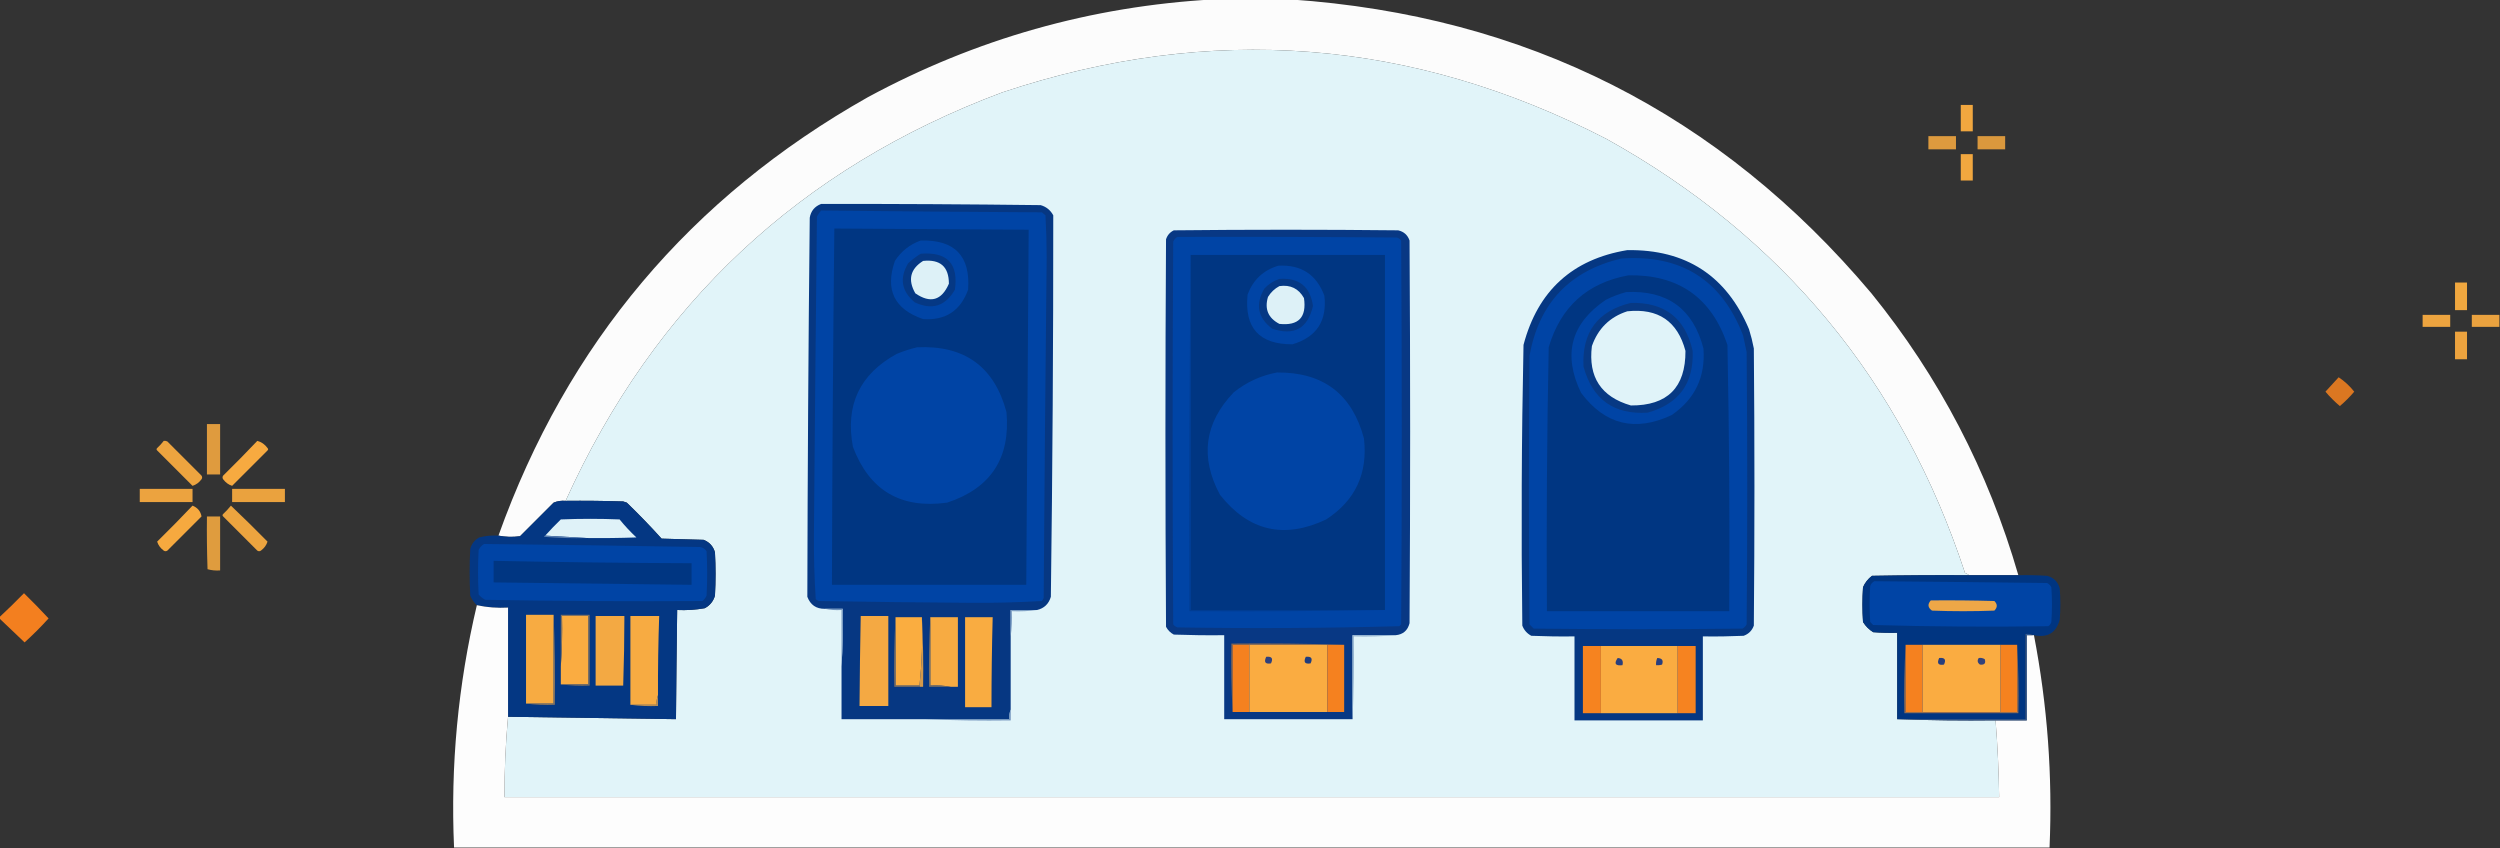 <?xml version="1.0" encoding="UTF-8"?>
<!DOCTYPE svg PUBLIC "-//W3C//DTD SVG 1.1//EN" "http://www.w3.org/Graphics/SVG/1.1/DTD/svg11.dtd">
<svg xmlns="http://www.w3.org/2000/svg" version="1.1" width="2084px" height="707px" style="shape-rendering:geometricPrecision; text-rendering:geometricPrecision; image-rendering:optimizeQuality; fill-rule:evenodd; clip-rule:evenodd" xmlns:xlink="http://www.w3.org/1999/xlink">
<rect width="100%" height="100%" fill="#333333" stroke="none"/>
<g><path style="opacity:0.988" fill="#fefefe" d="M 1011.5,-0.5 C 1032.83,-0.5 1054.17,-0.5 1075.5,-0.5C 1272.21,12.934 1433.71,94.6 1560,244.5C 1616.53,314.214 1657.36,392.547 1682.5,479.5C 1668.83,479.5 1655.17,479.5 1641.5,479.5C 1640.47,478.751 1639.3,478.085 1638,477.5C 1585.47,317.988 1485.97,197.488 1339.5,116C 1177.02,32.016 1009.02,19.016 835.5,77C 666.909,140.094 545.576,253.594 471.5,417.5C 468.022,417.184 464.688,417.684 461.5,419C 452.167,428.333 442.833,437.667 433.5,447C 427.319,447.819 421.319,447.653 415.5,446.5C 472.815,286.36 575.481,164.526 723.5,81C 813.504,32.384 909.504,5.217 1011.5,-0.5 Z"/></g>
<g><path style="opacity:1" fill="#e1f4f9" d="M 1641.5,479.5 C 1614.5,479.333 1587.5,479.5 1560.5,480C 1557.16,482.527 1554.66,485.694 1553,489.5C 1552.33,499.167 1552.33,508.833 1553,518.5C 1555.17,522 1558,524.833 1561.5,527C 1568.16,527.5 1574.83,527.666 1581.5,527.5C 1581.5,551.5 1581.5,575.5 1581.5,599.5C 1608.66,600.498 1635.99,600.831 1663.5,600.5C 1665.21,621.791 1666.21,643.124 1666.5,664.5C 1251.17,664.5 835.833,664.5 420.5,664.5C 420.462,642.113 421.462,619.78 423.5,597.5C 470.166,598.222 516.832,598.889 563.5,599.5C 563.738,569.165 564.071,538.832 564.5,508.5C 572.238,508.856 579.905,508.356 587.5,507C 591.817,504.685 594.65,501.185 596,496.5C 596.667,484.5 596.667,472.5 596,460.5C 594.594,455.427 591.428,451.927 586.5,450C 574.833,449.667 563.167,449.333 551.5,449C 542.197,438.696 532.53,428.696 522.5,419C 521.5,418.667 520.5,418.333 519.5,418C 503.503,417.5 487.503,417.333 471.5,417.5C 545.576,253.594 666.909,140.094 835.5,77C 1009.02,19.016 1177.02,32.016 1339.5,116C 1485.97,197.488 1585.47,317.988 1638,477.5C 1639.3,478.085 1640.47,478.751 1641.5,479.5 Z"/></g>
<g><path style="opacity:0.952" fill="#fbad40" d="M 1634.5,87.5 C 1637.83,87.5 1641.17,87.5 1644.5,87.5C 1644.5,94.833 1644.5,102.167 1644.5,109.5C 1641.17,109.5 1637.83,109.5 1634.5,109.5C 1634.5,102.167 1634.5,94.833 1634.5,87.5 Z"/></g>
<g><path style="opacity:0.849" fill="#faac40" d="M 1607.5,113.5 C 1615.17,113.5 1622.83,113.5 1630.5,113.5C 1630.5,117.167 1630.5,120.833 1630.5,124.5C 1622.83,124.5 1615.17,124.5 1607.5,124.5C 1607.5,120.833 1607.5,117.167 1607.5,113.5 Z"/></g>
<g><path style="opacity:0.839" fill="#faac40" d="M 1648.5,113.5 C 1656.17,113.5 1663.83,113.5 1671.5,113.5C 1671.5,117.167 1671.5,120.833 1671.5,124.5C 1663.83,124.5 1656.17,124.5 1648.5,124.5C 1648.5,120.833 1648.5,117.167 1648.5,113.5 Z"/></g>
<g><path style="opacity:0.946" fill="#fbad40" d="M 1634.5,128.5 C 1637.83,128.5 1641.17,128.5 1644.5,128.5C 1644.5,135.833 1644.5,143.167 1644.5,150.5C 1641.17,150.5 1637.83,150.5 1634.5,150.5C 1634.5,143.167 1634.5,135.833 1634.5,128.5 Z"/></g>
<g><path style="opacity:1" fill="#063782" d="M 864.5,508.5 C 857.167,508.5 849.833,508.5 842.5,508.5C 842.5,515.833 842.5,523.167 842.5,530.5C 842.5,550.833 842.5,571.167 842.5,591.5C 841.527,593.948 841.194,596.615 841.5,599.5C 817.833,599.5 794.167,599.5 770.5,599.5C 747.5,599.5 724.5,599.5 701.5,599.5C 701.5,584.833 701.5,570.167 701.5,555.5C 702.496,539.675 702.83,523.675 702.5,507.5C 697.5,507.5 692.5,507.5 687.5,507.5C 680.406,507.59 675.573,504.256 673,497.5C 673.219,392.166 673.885,286.833 675,181.5C 675.957,175.873 679.124,172.04 684.5,170C 745.5,169.911 806.5,170.244 867.5,171C 872.185,172.35 875.685,175.183 878,179.5C 878.055,285.503 877.388,391.503 876,497.5C 874.243,503.426 870.409,507.092 864.5,508.5 Z"/></g>
<g><path style="opacity:1" fill="#0044a5" d="M 684.5,175.5 C 745.831,176.166 807.164,176.666 868.5,177C 869.5,177.833 870.5,178.667 871.5,179.5C 872.157,191.123 872.49,202.789 872.5,214.5C 871.486,309.165 870.653,403.832 870,498.5C 869.626,499.416 869.126,500.25 868.5,501C 848.754,502.155 828.92,502.655 809,502.5C 766.831,502.222 724.664,501.722 682.5,501C 681.584,500.626 680.75,500.126 680,499.5C 678.846,481.421 678.346,463.254 678.5,445C 679.205,356.832 680.038,268.665 681,180.5C 681.997,178.677 683.164,177.01 684.5,175.5 Z"/></g>
<g><path style="opacity:1" fill="#003682" d="M 695.5,190.5 C 749.501,190.756 803.501,191.089 857.5,191.5C 856.828,290.167 856.161,388.833 855.5,487.5C 801.5,487.5 747.5,487.5 693.5,487.5C 693.768,388.497 694.434,289.497 695.5,190.5 Z"/></g>
<g><path style="opacity:1" fill="#083884" d="M 1163.5,529.5 C 1151.5,529.5 1139.5,529.5 1127.5,529.5C 1127.5,552.833 1127.5,576.167 1127.5,599.5C 1091.83,599.5 1056.17,599.5 1020.5,599.5C 1020.5,576.167 1020.5,552.833 1020.5,529.5C 1006.5,529.667 992.496,529.5 978.5,529C 975.667,527.5 973.5,525.333 972,522.5C 971.333,414.833 971.333,307.167 972,199.5C 973.105,196.063 975.272,193.563 978.5,192C 1040.83,191.333 1103.17,191.333 1165.5,192C 1170.24,193.068 1173.4,195.901 1175,200.5C 1175.67,306.833 1175.67,413.167 1175,519.5C 1173.45,525.556 1169.62,528.89 1163.5,529.5 Z"/></g>
<g><path style="opacity:1" fill="#0044a5" d="M 981.5,197.5 C 1042.5,197.333 1103.5,197.5 1164.5,198C 1165.93,198.465 1167.1,199.299 1168,200.5C 1168.67,307.167 1168.67,413.833 1168,520.5C 1167.5,521 1167,521.5 1166.5,522C 1104.92,523.659 1043.25,523.992 981.5,523C 980.069,522.535 978.903,521.701 978,520.5C 977.333,414.167 977.333,307.833 978,201.5C 978.69,199.65 979.856,198.316 981.5,197.5 Z"/></g>
<g><path style="opacity:1" fill="#0044a5" d="M 767.5,200.5 C 795.883,199.714 809.05,213.38 807,241.5C 800.662,259.087 788.162,267.253 769.5,266C 745.463,257.758 737.63,241.591 746,217.5C 751.266,209.398 758.433,203.731 767.5,200.5 Z"/></g>
<g><path style="opacity:1" fill="#053782" d="M 1356.5,208.5 C 1405.37,207.826 1439.2,229.826 1458,274.5C 1459.65,279.754 1460.98,285.087 1462,290.5C 1462.67,367.5 1462.67,444.5 1462,521.5C 1460.5,525.667 1457.67,528.5 1453.5,530C 1442.17,530.5 1430.84,530.667 1419.5,530.5C 1419.5,553.833 1419.5,577.167 1419.5,600.5C 1383.83,600.5 1348.17,600.5 1312.5,600.5C 1312.5,577.167 1312.5,553.833 1312.5,530.5C 1300.5,530.667 1288.5,530.5 1276.5,530C 1272.92,528.084 1270.42,525.251 1269,521.5C 1268.03,443.481 1268.36,365.481 1270,287.5C 1281.89,242.436 1310.72,216.102 1356.5,208.5 Z"/></g>
<g><path style="opacity:1" fill="#053884" d="M 767.5,211.5 C 789.596,209.759 799.096,219.759 796,241.5C 788.07,255.275 776.904,258.775 762.5,252C 751.457,242.758 749.624,231.925 757,219.5C 760.299,216.449 763.799,213.782 767.5,211.5 Z"/></g>
<g><path style="opacity:1" fill="#003682" d="M 992.5,212.5 C 1046.5,212.5 1100.5,212.5 1154.5,212.5C 1154.5,311.167 1154.5,409.833 1154.5,508.5C 1100.5,508.5 1046.5,508.5 992.5,508.5C 992.5,409.833 992.5,311.167 992.5,212.5 Z"/></g>
<g><path style="opacity:1" fill="#0044a5" d="M 1351.5,215.5 C 1401.32,211.969 1435.15,233.302 1453,279.5C 1454,284.167 1455,288.833 1456,293.5C 1456.67,369.167 1456.67,444.833 1456,520.5C 1455.17,522 1454,523.167 1452.5,524C 1394.5,524.667 1336.5,524.667 1278.5,524C 1277.33,522.833 1276.17,521.667 1275,520.5C 1274.33,445.833 1274.33,371.167 1275,296.5C 1282.92,252.749 1308.42,225.749 1351.5,215.5 Z"/></g>
<g><path style="opacity:1" fill="#ddf1f7" d="M 769.5,217.5 C 783.825,216.001 790.992,222.334 791,236.5C 784.92,250.51 775.587,253.177 763,244.5C 756.595,233.252 758.762,224.252 769.5,217.5 Z"/></g>
<g><path style="opacity:1" fill="#0044a5" d="M 1065.5,221.5 C 1084.56,220.436 1097.39,228.769 1104,246.5C 1106.39,267.43 1097.55,280.93 1077.5,287C 1049.66,287.158 1037.16,273.324 1040,245.5C 1044.59,233.297 1053.09,225.297 1065.5,221.5 Z"/></g>
<g><path style="opacity:1" fill="#003682" d="M 1357.5,229.5 C 1399.25,228.777 1426.75,248.111 1440,287.5C 1441.49,361.455 1441.99,435.455 1441.5,509.5C 1390.83,509.5 1340.17,509.5 1289.5,509.5C 1289.02,436.13 1289.52,362.797 1291,289.5C 1300.91,255.813 1323.07,235.813 1357.5,229.5 Z"/></g>
<g><path style="opacity:1" fill="#053884" d="M 1066.5,232.5 C 1082.81,231.312 1092.15,238.812 1094.5,255C 1090.18,273.826 1078.85,280.159 1060.5,274C 1048.43,264.872 1046.26,253.706 1054,240.5C 1057.59,236.714 1061.75,234.047 1066.5,232.5 Z"/></g>
<g><path style="opacity:0.948" fill="#faad40" d="M 2046.5,235.5 C 2049.83,235.5 2053.17,235.5 2056.5,235.5C 2056.5,243.167 2056.5,250.833 2056.5,258.5C 2053.17,258.5 2049.83,258.5 2046.5,258.5C 2046.5,250.833 2046.5,243.167 2046.5,235.5 Z"/></g>
<g><path style="opacity:1" fill="#ddf1f7" d="M 1066.5,238.5 C 1075.7,237.186 1082.54,240.519 1087,248.5C 1089.31,264.523 1082.48,271.69 1066.5,270C 1057.15,265.124 1053.98,257.624 1057,247.5C 1059.41,243.592 1062.57,240.592 1066.5,238.5 Z"/></g>
<g><path style="opacity:1" fill="#0044a5" d="M 1355.5,243.5 C 1389.88,241.733 1411.38,257.4 1420,290.5C 1421.76,314.145 1412.93,332.645 1393.5,346C 1363.15,360.27 1337.99,354.103 1318,327.5C 1302.6,295.61 1309.43,269.777 1338.5,250C 1344.06,247.207 1349.72,245.041 1355.5,243.5 Z"/></g>
<g><path style="opacity:1" fill="#073984" d="M 1359.5,252.5 C 1387.67,251.855 1404.84,265.189 1411,292.5C 1412.07,319.515 1399.57,336.682 1373.5,344C 1345.25,345.78 1327.42,332.947 1320,305.5C 1318.63,276.885 1331.79,259.218 1359.5,252.5 Z"/></g>
<g><path style="opacity:1" fill="#e0f3f9" d="M 1356.5,259.5 C 1382.25,256.771 1398.42,267.771 1405,292.5C 1405.16,323.006 1389.99,338.172 1359.5,338C 1334.66,330.806 1323.83,314.306 1327,288.5C 1332.12,273.88 1341.95,264.213 1356.5,259.5 Z"/></g>
<g><path style="opacity:0.927" fill="#fbac40" d="M 2019.5,262.5 C 2027.17,262.5 2034.83,262.5 2042.5,262.5C 2042.5,265.833 2042.5,269.167 2042.5,272.5C 2034.83,272.5 2027.17,272.5 2019.5,272.5C 2019.5,269.167 2019.5,265.833 2019.5,262.5 Z"/></g>
<g><path style="opacity:0.91" fill="#fbac40" d="M 2083.5,262.5 C 2083.5,265.833 2083.5,269.167 2083.5,272.5C 2075.83,272.5 2068.17,272.5 2060.5,272.5C 2060.5,269.167 2060.5,265.833 2060.5,262.5C 2068.17,262.5 2075.83,262.5 2083.5,262.5 Z"/></g>
<g><path style="opacity:0.931" fill="#fbac40" d="M 2046.5,276.5 C 2049.83,276.5 2053.17,276.5 2056.5,276.5C 2056.5,284.167 2056.5,291.833 2056.5,299.5C 2053.17,299.5 2049.83,299.5 2046.5,299.5C 2046.5,291.833 2046.5,284.167 2046.5,276.5 Z"/></g>
<g><path style="opacity:1" fill="#0044a5" d="M 764.5,289.5 C 804.018,287.643 828.851,305.643 839,343.5C 842.404,381.887 825.904,407.054 789.5,419C 750.866,424.338 724.7,408.838 711,372.5C 704.46,337.751 716.626,311.918 747.5,295C 753.137,292.682 758.803,290.849 764.5,289.5 Z"/></g>
<g><path style="opacity:1" fill="#0044a5" d="M 1064.5,310.5 C 1102.98,310.167 1127.15,328.5 1137,365.5C 1140.33,394.663 1129.83,417.163 1105.5,433C 1070.49,449.599 1040.99,442.766 1017,412.5C 1000.15,381.091 1003.99,352.591 1028.5,327C 1039.22,318.471 1051.22,312.971 1064.5,310.5 Z"/></g>
<g><path style="opacity:0.894" fill="#ef8020" d="M 1949.5,314.5 C 1954.42,317.748 1958.75,321.748 1962.5,326.5C 1958.83,330.833 1954.83,334.833 1950.5,338.5C 1946.17,334.833 1942.17,330.833 1938.5,326.5C 1942.19,322.48 1945.86,318.48 1949.5,314.5 Z"/></g>
<g><path style="opacity:1" fill="#003c92" d="M 992.5,212.5 C 992.5,311.167 992.5,409.833 992.5,508.5C 1046.5,508.5 1100.5,508.5 1154.5,508.5C 1100.34,509.499 1046,509.832 991.5,509.5C 991.167,410.332 991.501,311.332 992.5,212.5 Z"/></g>
<g><path style="opacity:0.862" fill="#faac40" d="M 172.5,353.5 C 176.167,353.5 179.833,353.5 183.5,353.5C 183.5,367.5 183.5,381.5 183.5,395.5C 179.833,395.5 176.167,395.5 172.5,395.5C 172.5,381.5 172.5,367.5 172.5,353.5 Z"/></g>
<g><path style="opacity:0.929" fill="#faac40" d="M 136.5,367.5 C 137.552,367.351 138.552,367.517 139.5,368C 149,377.5 158.5,387 168,396.5C 168.667,397.5 168.667,398.5 168,399.5C 165.936,402.274 163.436,404.107 160.5,405C 150.667,395.167 140.833,385.333 131,375.5C 130.333,374.833 130.333,374.167 131,373.5C 133.04,371.63 134.873,369.63 136.5,367.5 Z"/></g>
<g><path style="opacity:0.981" fill="#faac40" d="M 214.5,367.5 C 217.959,368.436 220.793,370.436 223,373.5C 223.667,374.167 223.667,374.833 223,375.5C 213.167,385.333 203.333,395.167 193.5,405C 190.564,404.107 188.064,402.274 186,399.5C 185.333,398.5 185.333,397.5 186,396.5C 195.702,386.965 205.202,377.298 214.5,367.5 Z"/></g>
<g><path style="opacity:0.925" fill="#faac40" d="M 116.5,407.5 C 131.167,407.5 145.833,407.5 160.5,407.5C 160.5,411.167 160.5,414.833 160.5,418.5C 145.833,418.5 131.167,418.5 116.5,418.5C 116.5,414.833 116.5,411.167 116.5,407.5 Z"/></g>
<g><path style="opacity:0.918" fill="#faac40" d="M 193.5,407.5 C 208.167,407.5 222.833,407.5 237.5,407.5C 237.5,411.167 237.5,414.833 237.5,418.5C 222.833,418.5 208.167,418.5 193.5,418.5C 193.5,414.833 193.5,411.167 193.5,407.5 Z"/></g>
<g><path style="opacity:0.997" fill="#043783" d="M 471.5,417.5 C 487.503,417.333 503.503,417.5 519.5,418C 520.5,418.333 521.5,418.667 522.5,419C 532.53,428.696 542.197,438.696 551.5,449C 563.167,449.333 574.833,449.667 586.5,450C 591.428,451.927 594.594,455.427 596,460.5C 596.667,472.5 596.667,484.5 596,496.5C 594.65,501.185 591.817,504.685 587.5,507C 579.905,508.356 572.238,508.856 564.5,508.5C 564.071,538.832 563.738,569.165 563.5,599.5C 516.832,598.889 470.166,598.222 423.5,597.5C 423.5,567.167 423.5,536.833 423.5,506.5C 414.68,507.002 406.014,506.336 397.5,504.5C 395.107,502.264 393.273,499.597 392,496.5C 391.333,483.5 391.333,470.5 392,457.5C 393.198,453.254 395.698,450.087 399.5,448C 404.736,446.661 410.07,446.161 415.5,446.5C 421.319,447.653 427.319,447.819 433.5,447C 442.833,437.667 452.167,428.333 461.5,419C 464.688,417.684 468.022,417.184 471.5,417.5 Z"/></g>
<g><path style="opacity:0.977" fill="#faac40" d="M 160.5,421.5 C 164.747,423.23 167.247,426.23 168,430.5C 158.5,440 149,449.5 139.5,459C 138.5,459.667 137.5,459.667 136.5,459C 133.726,456.936 131.893,454.436 131,451.5C 141.036,441.632 150.869,431.632 160.5,421.5 Z"/></g>
<g><path style="opacity:0.927" fill="#faac40" d="M 192.5,421.5 C 202.798,431.298 212.965,441.298 223,451.5C 222.107,454.436 220.274,456.936 217.5,459C 216.5,459.667 215.5,459.667 214.5,459C 205,449.5 195.5,440 186,430.5C 185.333,429.833 185.333,429.167 186,428.5C 188.372,426.297 190.539,423.963 192.5,421.5 Z"/></g>
<g><path style="opacity:0.864" fill="#faac40" d="M 172.5,430.5 C 176.167,430.5 179.833,430.5 183.5,430.5C 183.5,445.5 183.5,460.5 183.5,475.5C 179.894,475.789 176.394,475.456 173,474.5C 172.5,459.837 172.333,445.17 172.5,430.5 Z"/></g>
<g><path style="opacity:1" fill="#dff2f8" d="M 489.5,448.5 C 477.833,447.833 466.167,447.167 454.5,446.5C 458.63,441.869 462.963,437.369 467.5,433C 483.833,432.333 500.167,432.333 516.5,433C 520.8,438.301 525.466,443.301 530.5,448C 516.837,448.5 503.171,448.667 489.5,448.5 Z"/></g>
<g><path style="opacity:1" fill="#577daf" d="M 454.5,446.5 C 466.167,447.167 477.833,447.833 489.5,448.5C 477.482,448.832 465.482,448.499 453.5,447.5C 453.624,446.893 453.957,446.56 454.5,446.5 Z"/></g>
<g><path style="opacity:1" fill="#0044a5" d="M 403.5,453.5 C 463.502,454.095 523.502,454.929 583.5,456C 585.848,456.346 587.681,457.513 589,459.5C 589.667,471.833 589.667,484.167 589,496.5C 588.215,498.286 587.049,499.786 585.5,501C 525.164,501.383 464.831,501.05 404.5,500C 402.376,498.878 400.543,497.378 399,495.5C 398.333,483.167 398.333,470.833 399,458.5C 400.025,456.313 401.525,454.646 403.5,453.5 Z"/></g>
<g><path style="opacity:1" fill="#003682" d="M 411.5,467.5 C 466.494,468.638 521.494,469.304 576.5,469.5C 576.5,475.5 576.5,481.5 576.5,487.5C 521.499,486.885 466.499,486.219 411.5,485.5C 411.5,479.5 411.5,473.5 411.5,467.5 Z"/></g>
<g><path style="opacity:0.99" fill="#013682" d="M 1641.5,479.5 C 1655.17,479.5 1668.83,479.5 1682.5,479.5C 1690.51,479.334 1698.51,479.5 1706.5,480C 1712.03,481.526 1715.53,485.026 1717,490.5C 1717.67,499.167 1717.67,507.833 1717,516.5C 1714.09,527.533 1706.93,531.866 1695.5,529.5C 1695.17,529.5 1694.83,529.5 1694.5,529.5C 1692.74,528.539 1690.74,528.205 1688.5,528.5C 1688.5,552.167 1688.5,575.833 1688.5,599.5C 1652.83,599.5 1617.17,599.5 1581.5,599.5C 1581.5,575.5 1581.5,551.5 1581.5,527.5C 1574.83,527.666 1568.16,527.5 1561.5,527C 1558,524.833 1555.17,522 1553,518.5C 1552.33,508.833 1552.33,499.167 1553,489.5C 1554.66,485.694 1557.16,482.527 1560.5,480C 1587.5,479.5 1614.5,479.333 1641.5,479.5 Z"/></g>
<g><path style="opacity:1" fill="#0044a5" d="M 1562.5,484.5 C 1610.5,484.909 1658.5,485.409 1706.5,486C 1708,486.833 1709.17,488 1710,489.5C 1710.67,499.167 1710.67,508.833 1710,518.5C 1709.53,519.931 1708.7,521.097 1707.5,522C 1658.83,522.722 1610.16,522.388 1561.5,521C 1560.67,520.167 1559.83,519.333 1559,518.5C 1558.33,508.5 1558.33,498.5 1559,488.5C 1559.69,486.65 1560.86,485.316 1562.5,484.5 Z"/></g>
<g><path style="opacity:0.98" fill="#f6811f" d="M -0.5,515.5 C -0.5,515.167 -0.5,514.833 -0.5,514.5C 6.465,508.036 13.298,501.369 20,494.5C 27.015,501.348 33.848,508.348 40.5,515.5C 34.167,522.5 27.5,529.167 20.5,535.5C 13.479,528.812 6.479,522.145 -0.5,515.5 Z"/></g>
<g><path style="opacity:1" fill="#eea747" d="M 1609.5,500.5 C 1627.17,500.333 1644.84,500.5 1662.5,501C 1665.17,503.667 1665.17,506.333 1662.5,509C 1645.17,509.667 1627.83,509.667 1610.5,509C 1607,506.514 1606.67,503.681 1609.5,500.5 Z"/></g>
<g><path style="opacity:0.993" fill="#fefefe" d="M 397.5,504.5 C 406.014,506.336 414.68,507.002 423.5,506.5C 423.5,536.833 423.5,567.167 423.5,597.5C 421.462,619.78 420.462,642.113 420.5,664.5C 835.833,664.5 1251.17,664.5 1666.5,664.5C 1666.21,643.124 1665.21,621.791 1663.5,600.5C 1672.17,600.5 1680.83,600.5 1689.5,600.5C 1689.5,576.833 1689.5,553.167 1689.5,529.5C 1691.17,529.5 1692.83,529.5 1694.5,529.5C 1694.83,529.5 1695.17,529.5 1695.5,529.5C 1706.76,587.968 1711.09,646.968 1708.5,706.5C 1265.17,706.5 821.833,706.5 378.5,706.5C 375.467,638.256 381.8,570.923 397.5,504.5 Z"/></g>
<g><path style="opacity:1" fill="#f7ab42" d="M 461.5,512.5 C 461.5,537.167 461.5,561.833 461.5,586.5C 453.833,586.5 446.167,586.5 438.5,586.5C 438.5,561.833 438.5,537.167 438.5,512.5C 446.167,512.5 453.833,512.5 461.5,512.5 Z"/></g>
<g><path style="opacity:1" fill="#faac41" d="M 467.5,570.5 C 467.5,565.5 467.5,560.5 467.5,555.5C 468.496,541.677 468.829,527.677 468.5,513.5C 475.833,513.5 483.167,513.5 490.5,513.5C 490.5,532.5 490.5,551.5 490.5,570.5C 482.833,570.5 475.167,570.5 467.5,570.5 Z"/></g>
<g><path style="opacity:1" fill="#f3a943" d="M 496.5,513.5 C 504.5,513.5 512.5,513.5 520.5,513.5C 520.482,532.84 520.149,552.173 519.5,571.5C 511.833,571.5 504.167,571.5 496.5,571.5C 496.5,552.167 496.5,532.833 496.5,513.5 Z"/></g>
<g><path style="opacity:1" fill="#f7ab42" d="M 548.5,579.5 C 547.527,581.948 547.194,584.615 547.5,587.5C 540.167,587.5 532.833,587.5 525.5,587.5C 525.5,562.833 525.5,538.167 525.5,513.5C 533.5,513.5 541.5,513.5 549.5,513.5C 548.731,535.491 548.398,557.491 548.5,579.5 Z"/></g>
<g><path style="opacity:1" fill="#f4a943" d="M 717.5,513.5 C 725.167,513.5 732.833,513.5 740.5,513.5C 740.5,538.5 740.5,563.5 740.5,588.5C 732.5,588.5 724.5,588.5 716.5,588.5C 716.663,563.497 716.996,538.497 717.5,513.5 Z"/></g>
<g><path style="opacity:1" fill="#faad40" d="M 746.5,514.5 C 753.833,514.5 761.167,514.5 768.5,514.5C 769.154,533.863 768.487,552.863 766.5,571.5C 759.833,571.5 753.167,571.5 746.5,571.5C 746.5,552.5 746.5,533.5 746.5,514.5 Z"/></g>
<g><path style="opacity:1" fill="#d3994b" d="M 768.5,514.5 C 769.497,533.659 769.83,552.993 769.5,572.5C 768.5,572.5 767.5,572.5 766.5,572.5C 766.5,572.167 766.5,571.833 766.5,571.5C 768.487,552.863 769.154,533.863 768.5,514.5 Z"/></g>
<g><path style="opacity:1" fill="#f7ab42" d="M 775.5,514.5 C 783.167,514.5 790.833,514.5 798.5,514.5C 798.5,533.833 798.5,553.167 798.5,572.5C 796.5,572.5 794.5,572.5 792.5,572.5C 787.025,571.511 781.358,571.178 775.5,571.5C 775.5,552.5 775.5,533.5 775.5,514.5 Z"/></g>
<g><path style="opacity:1" fill="#f9ac41" d="M 804.5,514.5 C 812.167,514.5 819.833,514.5 827.5,514.5C 826.833,539.494 826.5,564.494 826.5,589.5C 819.167,589.5 811.833,589.5 804.5,589.5C 804.5,564.5 804.5,539.5 804.5,514.5 Z"/></g>
<g><path style="opacity:1" fill="#7ea0c5" d="M 864.5,508.5 C 857.687,509.491 850.687,509.825 843.5,509.5C 843.825,516.687 843.491,523.687 842.5,530.5C 842.5,523.167 842.5,515.833 842.5,508.5C 849.833,508.5 857.167,508.5 864.5,508.5 Z"/></g>
<g><path style="opacity:1" fill="#846955" d="M 1120.5,537.5 C 1115.83,537.5 1111.17,537.5 1106.5,537.5C 1084.83,537.5 1063.17,537.5 1041.5,537.5C 1036.83,537.5 1032.17,537.5 1027.5,537.5C 1027.5,556.167 1027.5,574.833 1027.5,593.5C 1026.5,574.674 1026.17,555.674 1026.5,536.5C 1058,536.168 1089.34,536.502 1120.5,537.5 Z"/></g>
<g><path style="opacity:1" fill="#f5811f" d="M 1041.5,537.5 C 1041.5,556.167 1041.5,574.833 1041.5,593.5C 1036.83,593.5 1032.17,593.5 1027.5,593.5C 1027.5,574.833 1027.5,556.167 1027.5,537.5C 1032.17,537.5 1036.83,537.5 1041.5,537.5 Z"/></g>
<g><path style="opacity:1" fill="#faac41" d="M 1041.5,537.5 C 1063.17,537.5 1084.83,537.5 1106.5,537.5C 1106.5,556.167 1106.5,574.833 1106.5,593.5C 1084.83,593.5 1063.17,593.5 1041.5,593.5C 1041.5,574.833 1041.5,556.167 1041.5,537.5 Z"/></g>
<g><path style="opacity:1" fill="#f5811f" d="M 1106.5,537.5 C 1111.17,537.5 1115.83,537.5 1120.5,537.5C 1120.5,556.167 1120.5,574.833 1120.5,593.5C 1115.83,593.5 1111.17,593.5 1106.5,593.5C 1106.5,574.833 1106.5,556.167 1106.5,537.5 Z"/></g>
<g><path style="opacity:1" fill="#f6831f" d="M 1334.5,538.5 C 1334.5,557.167 1334.5,575.833 1334.5,594.5C 1329.5,594.5 1324.5,594.5 1319.5,594.5C 1319.5,575.833 1319.5,557.167 1319.5,538.5C 1324.5,538.5 1329.5,538.5 1334.5,538.5 Z"/></g>
<g><path style="opacity:1" fill="#faac41" d="M 1334.5,538.5 C 1355.83,538.5 1377.17,538.5 1398.5,538.5C 1398.5,557.167 1398.5,575.833 1398.5,594.5C 1377.17,594.5 1355.83,594.5 1334.5,594.5C 1334.5,575.833 1334.5,557.167 1334.5,538.5 Z"/></g>
<g><path style="opacity:1" fill="#f68320" d="M 1398.5,538.5 C 1403.5,538.5 1408.5,538.5 1413.5,538.5C 1413.5,557.167 1413.5,575.833 1413.5,594.5C 1408.5,594.5 1403.5,594.5 1398.5,594.5C 1398.5,575.833 1398.5,557.167 1398.5,538.5 Z"/></g>
<g><path style="opacity:1" fill="#817261" d="M 467.5,570.5 C 475.167,570.5 482.833,570.5 490.5,570.5C 490.5,551.5 490.5,532.5 490.5,513.5C 483.167,513.5 475.833,513.5 468.5,513.5C 468.829,527.677 468.496,541.677 467.5,555.5C 467.5,541.167 467.5,526.833 467.5,512.5C 475.5,512.5 483.5,512.5 491.5,512.5C 491.5,532.167 491.5,551.833 491.5,571.5C 483.316,571.826 475.316,571.492 467.5,570.5 Z"/></g>
<g><path style="opacity:1" fill="#7194bd" d="M 687.5,507.5 C 692.5,507.5 697.5,507.5 702.5,507.5C 702.83,523.675 702.496,539.675 701.5,555.5C 701.5,539.833 701.5,524.167 701.5,508.5C 696.637,508.819 691.97,508.486 687.5,507.5 Z"/></g>
<g><path style="opacity:1" fill="#8fafce" d="M 1163.5,529.5 C 1152.01,530.495 1140.35,530.828 1128.5,530.5C 1128.83,553.673 1128.5,576.673 1127.5,599.5C 1127.5,576.167 1127.5,552.833 1127.5,529.5C 1139.5,529.5 1151.5,529.5 1163.5,529.5 Z"/></g>
<g><path style="opacity:1" fill="#7b6f62" d="M 775.5,514.5 C 775.5,533.5 775.5,552.5 775.5,571.5C 781.358,571.178 787.025,571.511 792.5,572.5C 786.5,572.5 780.5,572.5 774.5,572.5C 774.17,552.993 774.503,533.659 775.5,514.5 Z"/></g>
<g><path style="opacity:1" fill="#2e407c" d="M 1055.5,547.5 C 1060.16,547.015 1061.49,548.848 1059.5,553C 1054.73,553.81 1053.39,551.977 1055.5,547.5 Z"/></g>
<g><path style="opacity:1" fill="#1f3d7e" d="M 1088.5,547.5 C 1093.16,547.015 1094.49,548.848 1092.5,553C 1087.73,553.81 1086.39,551.977 1088.5,547.5 Z"/></g>
<g><path style="opacity:1" fill="#293f7c" d="M 1348.5,548.5 C 1352.07,548.759 1353.4,550.759 1352.5,554.5C 1346.54,555.222 1345.21,553.222 1348.5,548.5 Z"/></g>
<g><path style="opacity:1" fill="#283e7d" d="M 1381.5,548.5 C 1385.48,548.629 1386.82,550.463 1385.5,554C 1383.87,554.494 1382.2,554.66 1380.5,554.5C 1380.33,552.379 1380.66,550.379 1381.5,548.5 Z"/></g>
<g><path style="opacity:1" fill="#7d6f62" d="M 746.5,514.5 C 746.5,533.5 746.5,552.5 746.5,571.5C 753.167,571.5 759.833,571.5 766.5,571.5C 766.5,571.833 766.5,572.167 766.5,572.5C 759.5,572.5 752.5,572.5 745.5,572.5C 745.17,552.993 745.503,533.659 746.5,514.5 Z"/></g>
<g><path style="opacity:1" fill="#8a765f" d="M 461.5,512.5 C 462.498,537.328 462.831,562.328 462.5,587.5C 454.316,587.826 446.316,587.492 438.5,586.5C 446.167,586.5 453.833,586.5 461.5,586.5C 461.5,561.833 461.5,537.167 461.5,512.5 Z"/></g>
<g><path style="opacity:1" fill="#b68c52" d="M 548.5,579.5 C 548.5,582.5 548.5,585.5 548.5,588.5C 540.648,588.825 532.982,588.492 525.5,587.5C 532.833,587.5 540.167,587.5 547.5,587.5C 547.194,584.615 547.527,581.948 548.5,579.5 Z"/></g>
<g><path style="opacity:1" fill="#956e50" d="M 1588.5,537.5 C 1588.5,556.167 1588.5,574.833 1588.5,593.5C 1593.17,593.5 1597.83,593.5 1602.5,593.5C 1624.17,593.5 1645.83,593.5 1667.5,593.5C 1672.17,593.5 1676.83,593.5 1681.5,593.5C 1681.5,574.833 1681.5,556.167 1681.5,537.5C 1682.5,556.326 1682.83,575.326 1682.5,594.5C 1650.83,594.5 1619.17,594.5 1587.5,594.5C 1587.17,575.326 1587.5,556.326 1588.5,537.5 Z"/></g>
<g><path style="opacity:1" fill="#f5821f" d="M 1667.5,537.5 C 1672.17,537.5 1676.83,537.5 1681.5,537.5C 1681.5,556.167 1681.5,574.833 1681.5,593.5C 1676.83,593.5 1672.17,593.5 1667.5,593.5C 1667.5,574.833 1667.5,556.167 1667.5,537.5 Z"/></g>
<g><path style="opacity:1" fill="#faac41" d="M 1602.5,537.5 C 1624.17,537.5 1645.83,537.5 1667.5,537.5C 1667.5,556.167 1667.5,574.833 1667.5,593.5C 1645.83,593.5 1624.17,593.5 1602.5,593.5C 1602.5,574.833 1602.5,556.167 1602.5,537.5 Z"/></g>
<g><path style="opacity:1" fill="#32427b" d="M 1649.5,548.5 C 1651.29,548.215 1652.95,548.548 1654.5,549.5C 1655.55,552.953 1654.22,554.453 1650.5,554C 1648.37,552.444 1648.03,550.611 1649.5,548.5 Z"/></g>
<g><path style="opacity:1" fill="#263e7d" d="M 1616.5,548.5 C 1621.16,548.015 1622.49,549.848 1620.5,554C 1615.73,554.81 1614.39,552.977 1616.5,548.5 Z"/></g>
<g><path style="opacity:1" fill="#f5811f" d="M 1588.5,537.5 C 1593.17,537.5 1597.83,537.5 1602.5,537.5C 1602.5,556.167 1602.5,574.833 1602.5,593.5C 1597.83,593.5 1593.17,593.5 1588.5,593.5C 1588.5,574.833 1588.5,556.167 1588.5,537.5 Z"/></g>
<g><path style="opacity:1" fill="#688cb8" d="M 842.5,591.5 C 842.5,594.5 842.5,597.5 842.5,600.5C 818.328,600.831 794.328,600.498 770.5,599.5C 794.167,599.5 817.833,599.5 841.5,599.5C 841.194,596.615 841.527,593.948 842.5,591.5 Z"/></g>
<g><path style="opacity:1" fill="#305b99" d="M 1694.5,529.5 C 1692.83,529.5 1691.17,529.5 1689.5,529.5C 1689.5,553.167 1689.5,576.833 1689.5,600.5C 1680.83,600.5 1672.17,600.5 1663.5,600.5C 1635.99,600.831 1608.66,600.498 1581.5,599.5C 1617.17,599.5 1652.83,599.5 1688.5,599.5C 1688.5,575.833 1688.5,552.167 1688.5,528.5C 1690.74,528.205 1692.74,528.539 1694.5,529.5 Z"/></g>
</svg>
